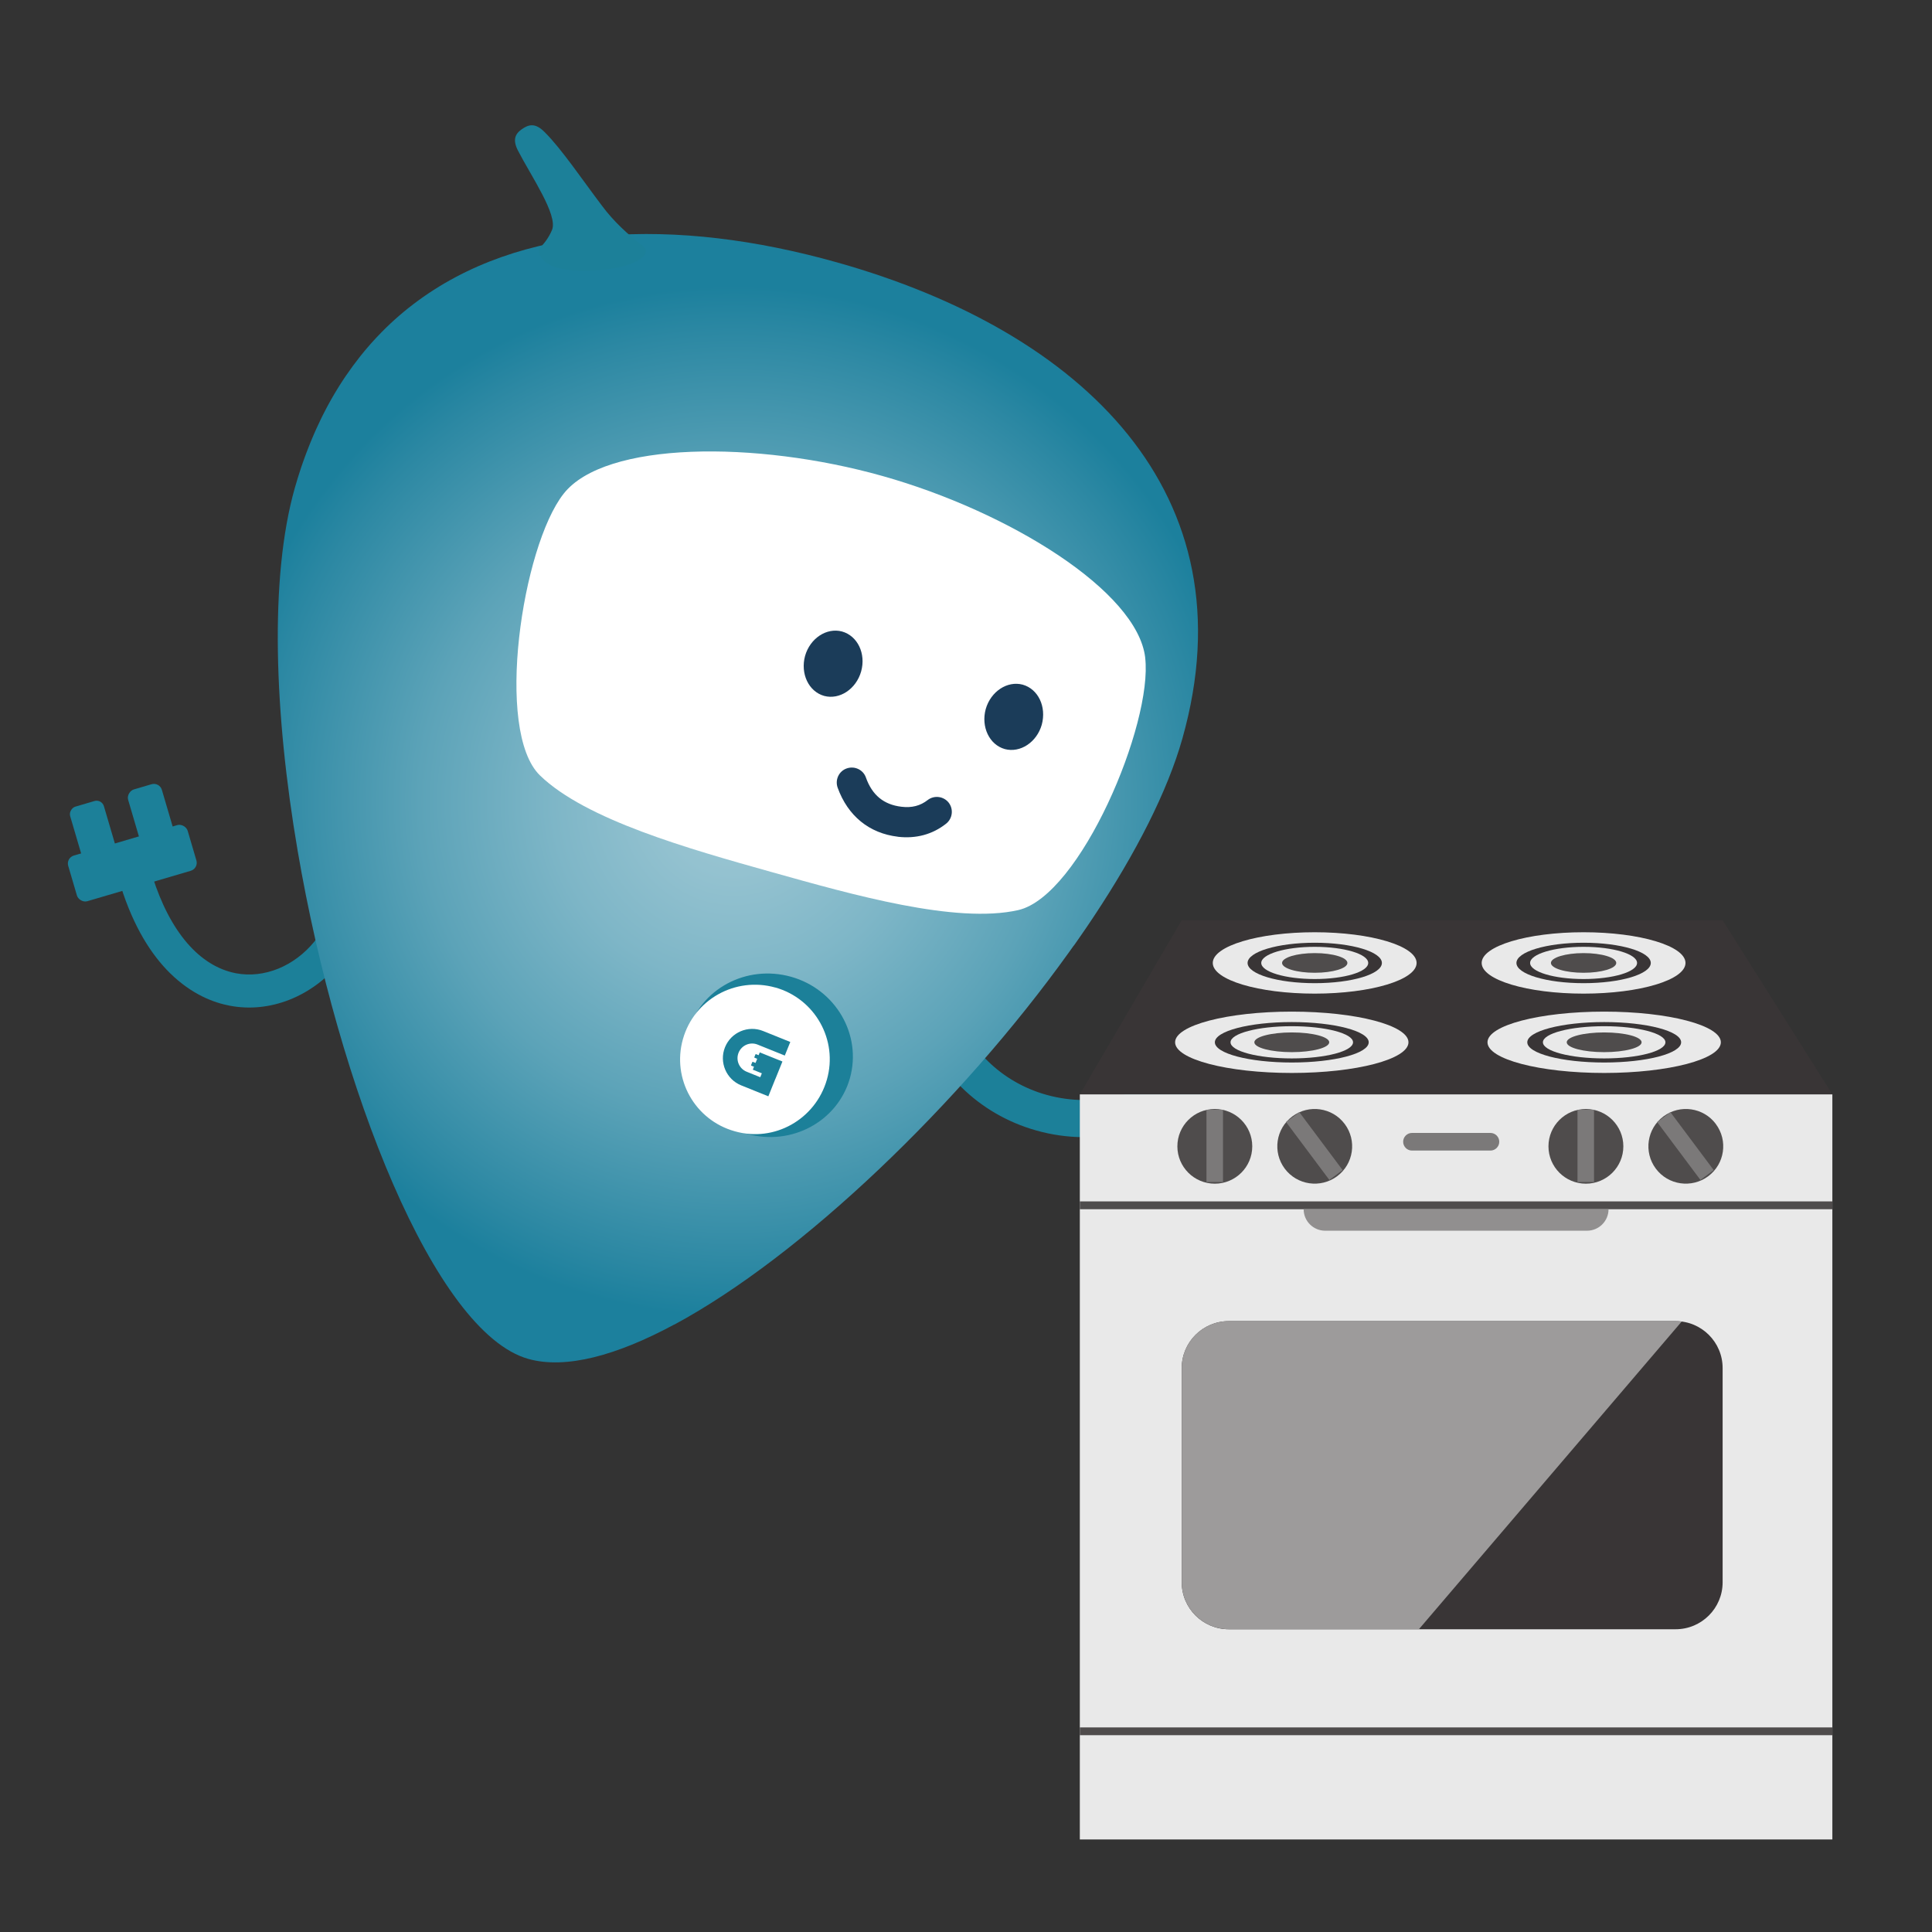 <?xml version="1.0" encoding="UTF-8"?> <svg xmlns="http://www.w3.org/2000/svg" xmlns:xlink="http://www.w3.org/1999/xlink" id="uuid-31403e7a-225c-4597-ae6e-70492c766b62" data-name="Слой 1" viewBox="0 0 425.2 425.2"><rect x="0" y="0" width="425.2" height="425.2" fill="#333333" stroke="none"/><defs><radialGradient id="uuid-270c2f3b-8af2-48fb-a9f0-e1dc03ae2013" data-name="Безымянный градиент 16" cx="-629.13" cy="-129.22" fx="-629.13" fy="-129.22" r="113.41" gradientTransform="translate(787.43 320.37) rotate(1.35)" gradientUnits="userSpaceOnUse"><stop offset="0" stop-color="#9cc7d4"></stop><stop offset=".14" stop-color="#94c2d0"></stop><stop offset=".35" stop-color="#7eb6c7"></stop><stop offset=".61" stop-color="#5ca3b8"></stop><stop offset=".91" stop-color="#2c88a3"></stop><stop offset="1" stop-color="#1c809d"></stop></radialGradient><clipPath id="uuid-18210c74-c4f0-4a58-afb2-4bf4a0569086"><rect x="237.65" y="240.59" width="165.62" height="164.24" style="fill: none;"></rect></clipPath><clipPath id="uuid-e1fc296f-db82-4182-bd4b-cf24f8febc72"><rect x="237.65" y="202.52" width="165.62" height="38.49" style="fill: none;"></rect></clipPath><clipPath id="uuid-2980e634-fff7-48a2-b161-9b08fc728209"><rect x="237.65" y="264.28" width="165.62" height="2.11" style="fill: none;"></rect></clipPath><clipPath id="uuid-62e7969a-56a5-4798-a523-6cce99e4a006"><rect x="237.65" y="380.17" width="165.62" height="2.11" style="fill: none;"></rect></clipPath><clipPath id="uuid-f4050799-a833-4f34-a17b-74fa2d441a76"><rect x="259.96" y="290.5" width="110.38" height="68.1" style="fill: none;"></rect></clipPath><clipPath id="uuid-03bf8ae4-8136-4550-baab-d7fd26e60b77"><path d="M370.12,290.85c-.44-.06-.9-.1-1.36-.1h-98.34c-5.71,0-10.35,4.62-10.35,10.33v47.15c0,5.7,4.63,10.33,10.35,10.33h41.86l57.83-67.71" style="fill: none;"></path></clipPath></defs><g><path d="M37.4,214.15c4.81,4.75,9.73,6.54,13.13,7.18,8.82,1.71,18.18-1.98,24.37-9.61,7.33-9.05,8.79-21.5,3.87-33.33-.79-1.85-2.93-2.73-4.77-1.94-1.84,.78-2.73,2.92-1.94,4.77,3.87,9.28,2.83,18.97-2.8,25.92-4.48,5.53-11.12,8.23-17.32,7.06-8.03-1.54-14.53-9.12-18.4-21.35-.6-1.92-2.67-2.99-4.56-2.41-1.92,.6-2.99,2.67-2.41,4.56,2.89,9.18,6.82,15.19,10.83,19.15Z" style="fill: #1c8099;"></path><g><rect x="26.27" y="176.15" width="14.27" height="7.74" rx="1.83" ry="1.83" transform="translate(-129.87 262.86) rotate(-106.39)" style="fill: #1c8099;"></rect><rect x="13.56" y="179.88" width="14.27" height="7.74" rx="1.67" ry="1.67" transform="translate(-149.75 255.46) rotate(-106.39)" style="fill: #1c8099;"></rect><rect x="15.42" y="184.73" width="27.4" height="10.48" rx="1.83" ry="1.83" transform="translate(110.66 364) rotate(163.61)" style="fill: #1c8099;"></rect></g><path d="M265.18,240.67c1.66-1.44,1.89-3.9,.52-5.62-1.4-1.74-3.98-2.04-5.72-.64-9.24,7.42-21.06,9.63-31.59,5.94-9.63-3.4-16.74-11.29-18.9-21.11-.51-2.2-2.69-3.6-4.86-3.12-2.2,.51-3.6,2.69-3.12,4.86,2.8,12.61,11.83,22.72,24.16,27.06,13.2,4.66,27.91,1.93,39.38-7.26l.12-.11Z" style="fill: #1c8099;"></path><path d="M111.6,236.24c-3.08-.07-6.14-.98-8.82-2.65-2.54-1.58-3.34-4.96-1.76-7.5,1.58-2.54,4.96-3.33,7.5-1.75,1.5,.96,3.33,1.23,5.05,.81,1.76-.42,3.21-1.49,4.17-2.99,1.58-2.54,4.96-3.33,7.5-1.75s3.33,4.96,1.75,7.5c-2.49,3.99-6.37,6.8-10.95,7.84-1.48,.38-2.96,.53-4.43,.5Z" style="fill: #1c8099;"></path><path d="M236.34,208.11c.29-.41,.58-.82,.86-1.23,.26-.37,.52-.74,.77-1.11,.34-.49,.67-.97,1-1.45,.12-.17,.23-.34,.35-.51,.49-.72,.97-1.43,1.44-2.15h0c9.22-13.91,16.17-27.44,19.47-39.14,15.22-53.94-21.95-89.52-75.9-104.74-35.79-10.1-69.96-8.68-93.36,9.17l-.04,.03c-2.78,2.12-5.4,4.47-7.85,7.07-.08,.09-.17,.18-.25,.26-.34,.36-.67,.72-1,1.09-.11,.12-.21,.24-.32,.36-.32,.36-.63,.72-.94,1.09-.11,.13-.21,.25-.32,.38-.31,.38-.63,.75-.93,1.14-.07,.09-.14,.18-.21,.27-1.02,1.29-2,2.63-2.95,4.02-.09,.13-.18,.26-.27,.39-.25,.37-.49,.75-.74,1.13-.13,.21-.27,.41-.4,.62-.23,.36-.45,.72-.67,1.09-.14,.24-.28,.47-.43,.71-.21,.36-.42,.72-.63,1.08-.14,.25-.29,.51-.43,.77-.2,.36-.4,.72-.6,1.09-.14,.27-.28,.54-.42,.81-.19,.37-.38,.73-.57,1.11-.14,.28-.28,.58-.42,.86-.32,.65-.63,1.31-.93,1.98-.15,.34-.31,.68-.46,1.03-.15,.34-.29,.69-.44,1.03-.15,.36-.3,.71-.45,1.08-.14,.34-.27,.69-.41,1.03-.15,.38-.29,.76-.44,1.14-.13,.34-.25,.68-.38,1.02-.15,.41-.29,.82-.44,1.23-.11,.33-.23,.65-.34,.98-.16,.47-.31,.94-.46,1.42-.09,.28-.18,.56-.27,.85-.24,.77-.47,1.54-.69,2.32-5.58,19.76-4.53,49.53,.63,79.77,8.93,52.31,30.17,106.05,50.76,111.87,8.27,2.33,19.53-.77,32.16-7.58l-.05,.05c28.17-15.15,63.12-48.8,86.82-81.86,.05-.07,.1-.14,.15-.21,.32-.45,.65-.9,.97-1.36Z" style="fill: url(#uuid-270c2f3b-8af2-48fb-a9f0-e1dc03ae2013);"></path><path d="M252.04,144.73c-1.73-14.63-29.98-32.14-57.82-39.97-27.84-7.84-61.12-7.66-70.18,3.91-9.11,11.56-15.27,52.24-5.19,62,10.08,9.76,32.75,16.14,50.81,21.21,18.05,5.07,40.73,11.5,54.42,8.42,13.65-3.09,29.69-41,27.95-55.58Z" style="fill: #fff;"></path><path d="M197.62,184.15c-6.33-.75-11.02-4.58-13.27-10.8-.61-1.72,.27-3.63,1.99-4.23,1.72-.61,3.63,.27,4.23,1.99,1.38,3.9,3.95,5.98,7.81,6.44,2.29,.29,4.19-.22,5.78-1.47,1.45-1.12,3.52-.84,4.63,.57,1.12,1.45,.84,3.52-.57,4.63-3,2.37-6.61,3.34-10.61,2.88Z" style="fill: #1b3c59;"></path><path d="M189.52,147.78c-1.11,3.89-4.75,6.28-8.13,5.38-3.43-.96-5.27-4.91-4.21-8.8,1.1-3.89,4.75-6.28,8.13-5.38,3.43,.96,5.31,4.87,4.21,8.8Z" style="fill: #1b3c59; fill-rule: evenodd;"></path><path d="M229.28,159.48c-1.1,3.89-4.75,6.28-8.13,5.38-3.43-.96-5.27-4.91-4.21-8.8,1.11-3.89,4.75-6.28,8.13-5.38,3.43,.96,5.27,4.86,4.21,8.8Z" style="fill: #1b3c59; fill-rule: evenodd;"></path><g><path d="M174.1,214.97c9.83,2.76,15.62,12.74,12.96,22.3-2.71,9.56-12.87,15.02-22.7,12.26-9.88-2.77-15.67-12.75-12.96-22.3,2.66-9.56,12.83-15.02,22.7-12.26Z" style="fill: #1c8099;"></path><path d="M170.63,217.33c8.74,2.46,13.86,11.55,11.35,20.29-2.51,8.73-11.55,13.86-20.29,11.35-8.78-2.46-13.86-11.55-11.39-20.28,2.46-8.74,11.55-13.81,20.33-11.35Z" style="fill: #fff;"></path></g><path d="M141.09,53.82c3.17,2.09-1.19,5.25-10.66,5.75-12.82,.6-11.84-4.8-11.84-4.8,1.25-1.2,2.21-2.53,2.9-4.16,1.35-3.27-4.6-11.84-7.49-17.46-1.21-2.35-.64-3.67,.81-4.69,1.62-1.16,3.06-1.41,5.06,.62,3.72,3.69,8.34,10.56,12.57,16.14,2.58,3.5,5.78,6.39,8.64,8.59Z" style="fill: #1c8099;"></path><g><circle cx="166.15" cy="233.14" r="12.74" style="fill: #fff;"></circle><path d="M172.2,233.62l-4.99-2.01-.25,.62-.57-.23c-.05-.02-.11,0-.13,.06h0l-.24,.6c-.02,.05,0,.11,.06,.13h0l.57,.23-.37,.91-.58-.23c-.05-.02-.11,0-.14,.06h0l-.26,.65c-.02,.05,0,.11,.06,.13h0l.58,.23-.26,.65,1.99,.8-.35,.86-2.99-1.21c-1.65-.67-2.45-2.54-1.78-4.19s2.54-2.45,4.19-1.78l5.98,2.41,1.21-2.99-5.98-2.41c-3.29-1.33-7.06,.27-8.39,3.57-1.33,3.29,.27,7.06,3.56,8.39l5.98,2.41,1.55-3.85h.01l1.54-3.81Z" style="fill: #1c8099;"></path></g><g><rect x="270.51" y="230.37" width="15.99" height="8.67" rx="1.83" ry="1.83" transform="translate(-85.45 220.95) rotate(-37.96)" style="fill: #1c8099;"></rect><rect x="261.78" y="219.18" width="15.99" height="8.67" rx="1.83" ry="1.83" transform="translate(-80.41 213.21) rotate(-37.96)" style="fill: #1c8099;"></rect><rect x="251.02" y="228.47" width="30.69" height="11.74" rx="1.83" ry="1.83" transform="translate(245.44 588.5) rotate(-127.96)" style="fill: #1c8099;"></rect></g></g><g><g style="clip-path: url(#uuid-18210c74-c4f0-4a58-afb2-4bf4a0569086);"><path d="M237.65,404.83h165.62V240.85H237.65v163.98Z" style="fill: #e9e9e9;"></path></g><path d="M379.12,348.24c0,5.7-4.63,10.33-10.35,10.33h-98.34c-5.71,0-10.35-4.62-10.35-10.33v-47.15c0-5.7,4.63-10.33,10.35-10.33h98.34c5.72,0,10.35,4.62,10.35,10.33v47.15" style="fill: #393536;"></path><g style="clip-path: url(#uuid-e1fc296f-db82-4182-bd4b-cf24f8febc72);"><path d="M379.12,202.52h-119.04l-22.43,38.33h165.62l-24.16-38.33" style="fill: #393536;"></path></g><path d="M311.77,211.93c0,3.73-10.04,6.75-22.43,6.75s-22.43-3.02-22.43-6.75,10.04-6.76,22.43-6.76,22.43,3.02,22.43,6.76" style="fill: #e9e9e9;"></path><path d="M304.13,211.93c0,2.46-6.62,4.45-14.78,4.45s-14.78-2-14.78-4.45,6.62-4.45,14.78-4.45,14.78,1.99,14.78,4.45" style="fill: #393536;"></path><path d="M301.12,211.93c0,1.95-5.27,3.54-11.77,3.54s-11.77-1.59-11.77-3.54,5.27-3.55,11.77-3.55,11.77,1.59,11.77,3.55" style="fill: #e9e9e9;"></path><path d="M296.54,211.93c0,1.19-3.22,2.16-7.19,2.16s-7.19-.97-7.19-2.16,3.22-2.17,7.19-2.17,7.19,.97,7.19,2.17" style="fill: #4f4c4c;"></path><path d="M370.95,211.93c0,3.73-10.04,6.75-22.43,6.75s-22.43-3.02-22.43-6.75,10.04-6.76,22.43-6.76,22.43,3.02,22.43,6.76" style="fill: #e9e9e9;"></path><path d="M363.31,211.93c0,2.46-6.62,4.45-14.79,4.45s-14.78-2-14.78-4.45,6.62-4.45,14.78-4.45,14.79,1.99,14.79,4.45" style="fill: #393536;"></path><path d="M360.29,211.93c0,1.95-5.27,3.54-11.77,3.54s-11.77-1.59-11.77-3.54,5.26-3.55,11.77-3.55,11.77,1.59,11.77,3.55" style="fill: #e9e9e9;"></path><path d="M355.71,211.93c0,1.19-3.22,2.16-7.19,2.16s-7.19-.97-7.19-2.16,3.22-2.17,7.19-2.17,7.19,.97,7.19,2.17" style="fill: #4f4c4c;"></path><path d="M309.98,229.39c0,3.73-11.5,6.75-25.68,6.75s-25.68-3.02-25.68-6.75,11.5-6.75,25.68-6.75,25.68,3.02,25.68,6.75" style="fill: #e9e9e9;"></path><path d="M301.23,229.39c0,2.46-7.58,4.45-16.93,4.45s-16.93-1.99-16.93-4.45,7.58-4.45,16.93-4.45,16.93,1.99,16.93,4.45" style="fill: #393536;"></path><path d="M297.78,229.39c0,1.96-6.03,3.55-13.48,3.55s-13.48-1.59-13.48-3.55,6.04-3.54,13.48-3.54,13.48,1.59,13.48,3.54" style="fill: #e9e9e9;"></path><path d="M292.54,229.39c0,1.19-3.69,2.17-8.24,2.17s-8.24-.97-8.24-2.17,3.69-2.17,8.24-2.17,8.24,.97,8.24,2.17" style="fill: #4f4c4c;"></path><path d="M378.73,229.39c0,3.73-11.5,6.75-25.68,6.75s-25.68-3.02-25.68-6.75,11.5-6.75,25.68-6.75,25.68,3.02,25.68,6.75" style="fill: #e9e9e9;"></path><path d="M369.99,229.39c0,2.46-7.58,4.45-16.93,4.45s-16.93-1.99-16.93-4.45,7.58-4.45,16.93-4.45,16.93,1.99,16.93,4.45" style="fill: #393536;"></path><path d="M366.53,229.39c0,1.96-6.04,3.55-13.48,3.55s-13.48-1.59-13.48-3.55,6.04-3.54,13.48-3.54,13.48,1.59,13.48,3.54" style="fill: #e9e9e9;"></path><path d="M361.29,229.39c0,1.19-3.69,2.17-8.24,2.17s-8.24-.97-8.24-2.17,3.69-2.17,8.24-2.17,8.24,.97,8.24,2.17" style="fill: #4f4c4c;"></path><g style="clip-path: url(#uuid-2980e634-fff7-48a2-b161-9b08fc728209);"><path d="M403.27,266.13H237.65v-1.72h165.62v1.72" style="fill: #4f4c4c;"></path></g><g style="clip-path: url(#uuid-62e7969a-56a5-4798-a523-6cce99e4a006);"><path d="M403.27,381.89H237.65v-1.72h165.62v1.72" style="fill: #4f4c4c;"></path></g><path d="M275.6,252.29c0,4.54-3.69,8.22-8.24,8.22s-8.24-3.68-8.24-8.22,3.69-8.22,8.24-8.22,8.24,3.68,8.24,8.22" style="fill: #4f4c4c;"></path><path d="M269.16,260.14h-3.64v-15.9h3.64v15.9" style="fill: #7b7979;"></path><path d="M295.95,247.37c2.72,3.64,1.97,8.79-1.67,11.5-3.65,2.71-8.81,1.97-11.53-1.67-2.72-3.64-1.97-8.79,1.67-11.5s8.81-1.97,11.53,1.67" style="fill: #4f4c4c;"></path><path d="M295.49,257.52l-2.92,2.17-9.53-12.75,2.92-2.17,9.53,12.75" style="fill: #7b7979;"></path><path d="M357.27,252.29c0,4.54-3.69,8.22-8.24,8.22s-8.24-3.68-8.24-8.22,3.69-8.22,8.24-8.22,8.24,3.68,8.24,8.22" style="fill: #4f4c4c;"></path><path d="M350.82,260.14h-3.64v-15.9h3.64v15.9" style="fill: #7b7979;"></path><path d="M377.62,247.37c2.72,3.64,1.97,8.79-1.67,11.5-3.65,2.71-8.81,1.97-11.53-1.67-2.72-3.64-1.97-8.79,1.68-11.5,3.65-2.71,8.81-1.97,11.53,1.67" style="fill: #4f4c4c;"></path><path d="M377.16,257.52l-2.92,2.17-9.53-12.75,2.92-2.17,9.53,12.75" style="fill: #7b7979;"></path><path d="M329.96,251.28c0,1.07-.87,1.94-1.94,1.94h-17.27c-1.07,0-1.94-.87-1.94-1.94s.87-1.94,1.94-1.94h17.27c1.07,0,1.94,.87,1.94,1.94" style="fill: #7b7979;"></path><g style="clip-path: url(#uuid-f4050799-a833-4f34-a17b-74fa2d441a76);"><g style="clip-path: url(#uuid-03bf8ae4-8136-4550-baab-d7fd26e60b77);"><path d="M312.29,358.56h-41.86c-5.65,0-10.24-4.51-10.35-10.12v-47.57c.11-5.61,4.7-10.12,10.35-10.12h98.35c.46,0,.91,.04,1.35,.1l-57.83,67.71" style="fill: #9d9b9b;"></path></g></g><path d="M291.66,270.86h57.61c2.62,0,4.74-2.12,4.74-4.73h-67.1c0,2.61,2.12,4.73,4.74,4.73" style="fill: #918f8f;"></path></g></svg> 
